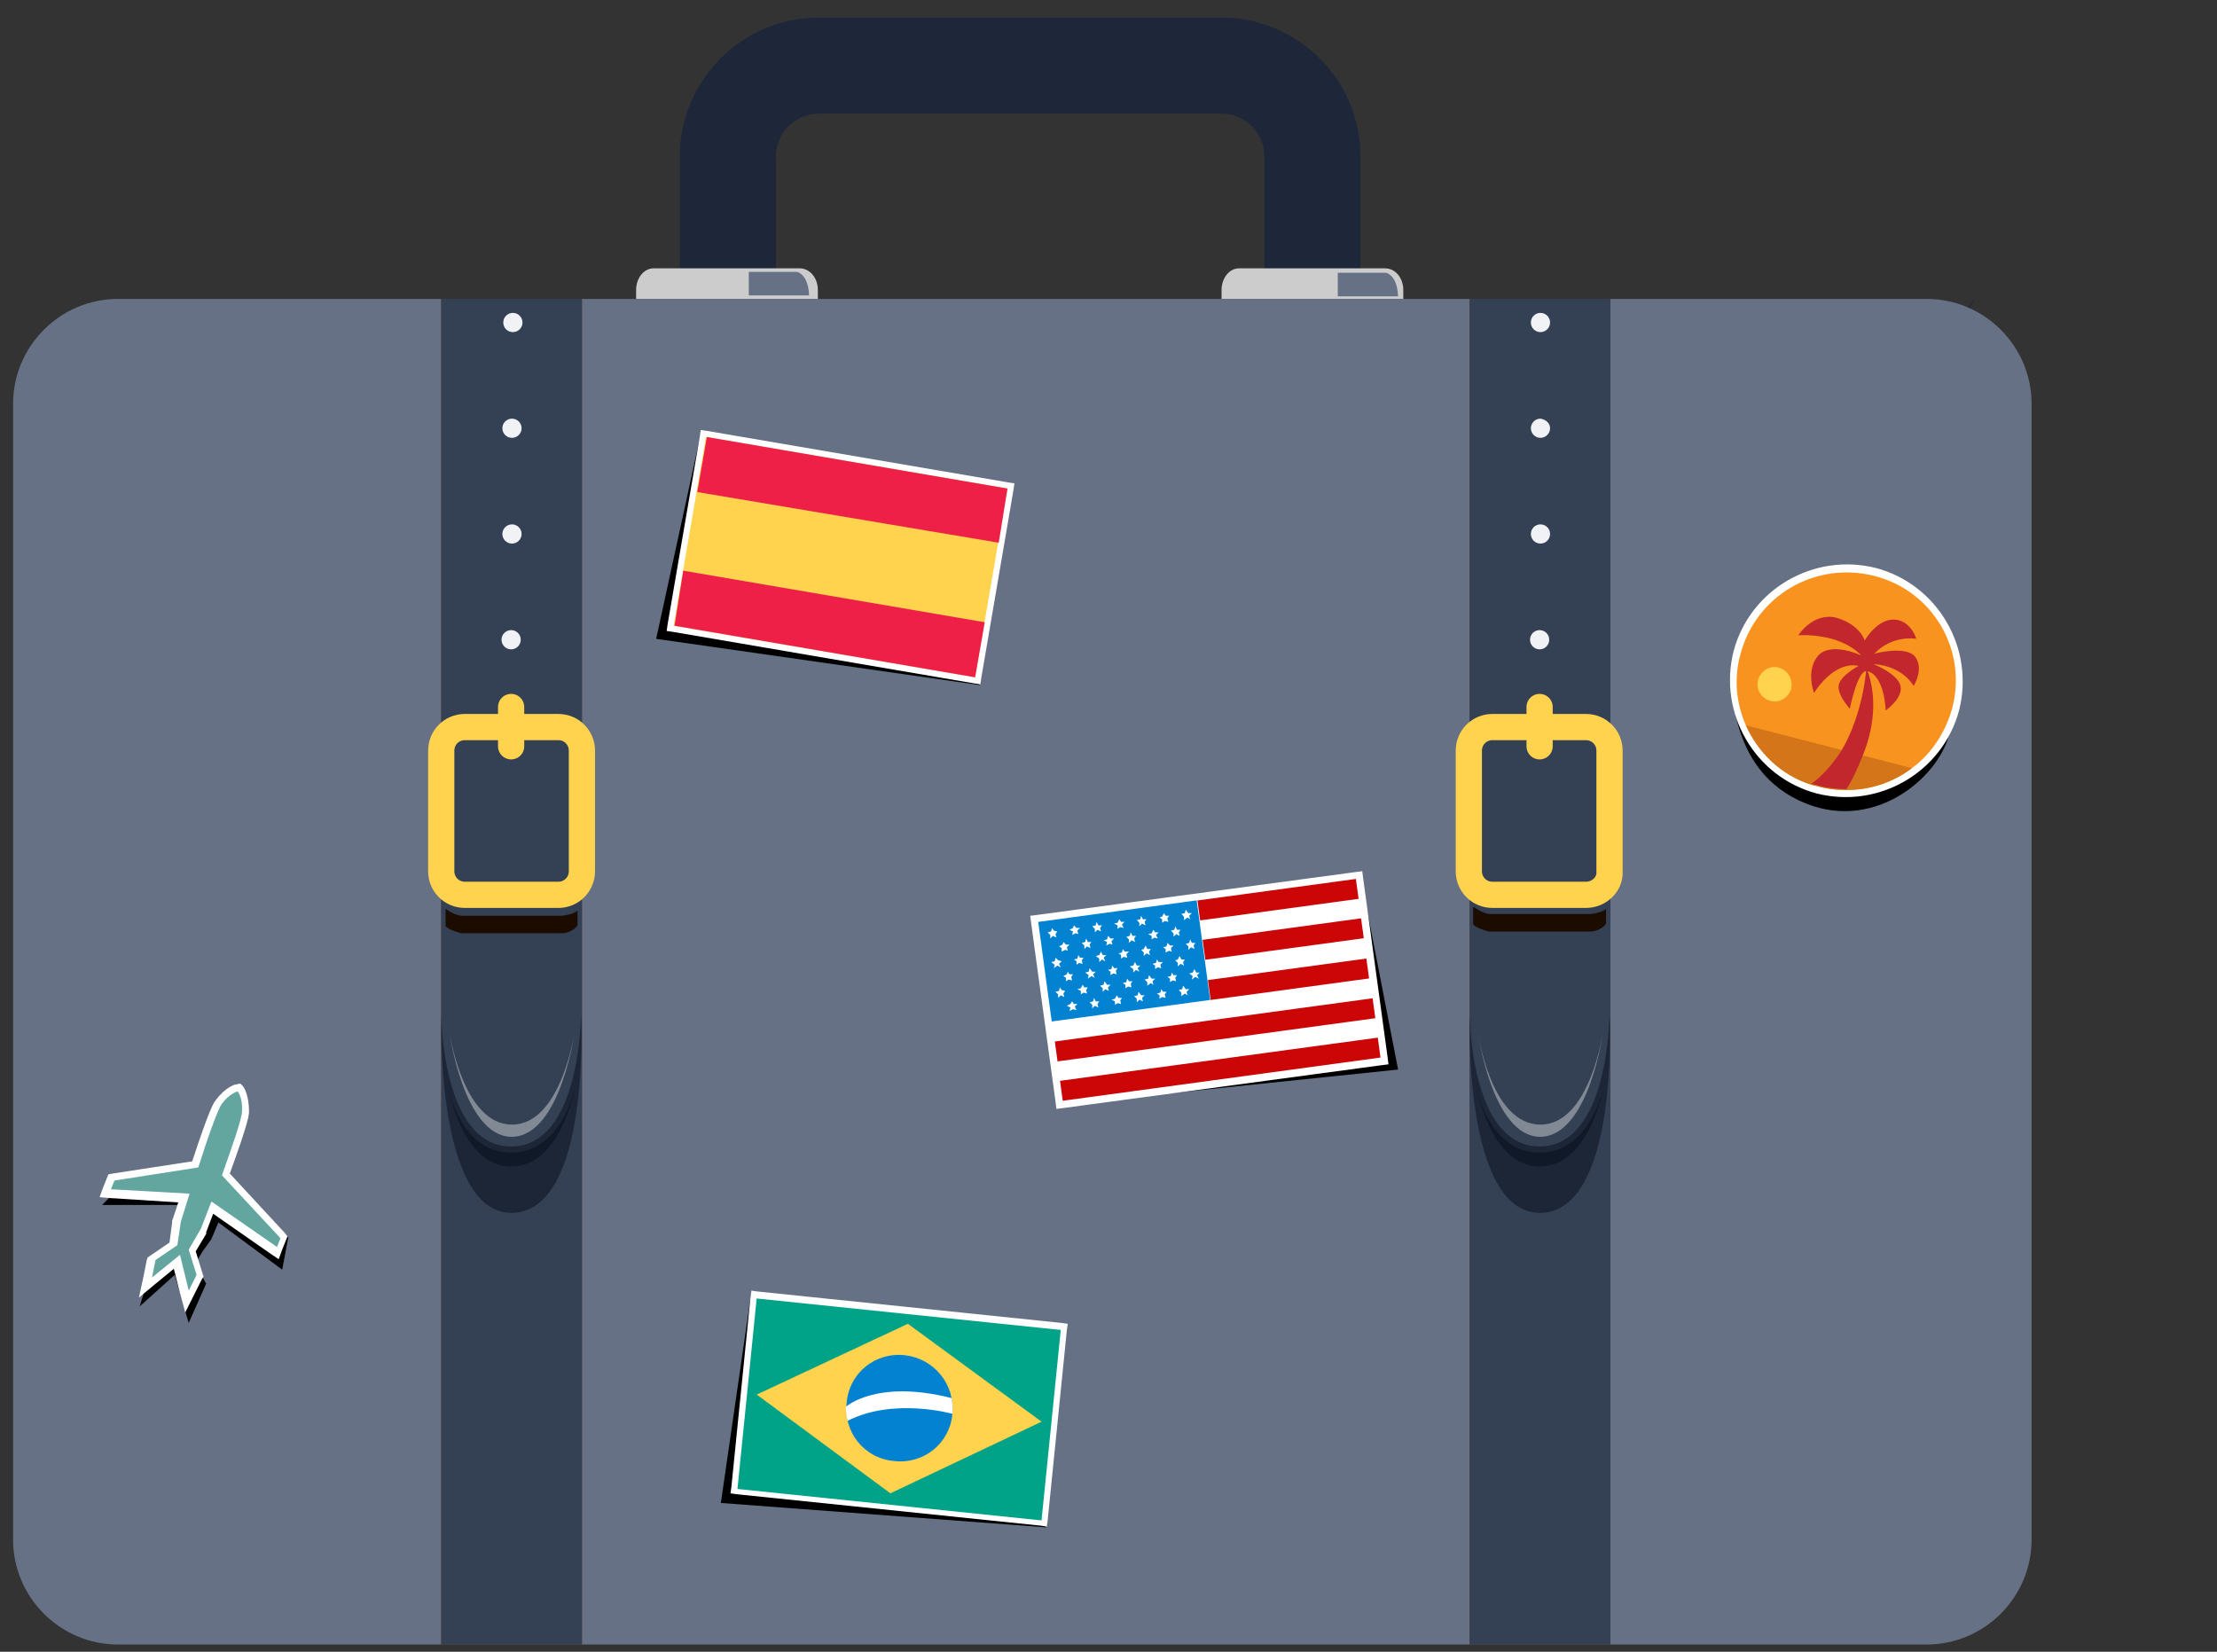 <svg width="102" height="76" viewBox="0 0 102 76" fill="none" xmlns="http://www.w3.org/2000/svg">
<rect x="0" y="0" width="102" height="76" fill="#333333" stroke="none"/>
<path d="M24.585 33.73C24.585 33.73 24.505 30.795 21.811 31.599C21.811 31.599 19.279 32.283 20.645 34.615V35.338H20.846L20.525 36.183L20.123 35.981L20.002 35.781C20.002 35.781 20.002 35.7 19.922 35.539C19.841 35.379 19.962 34.977 19.56 34.816C19.56 34.816 19.399 34.575 19.319 34.534C19.238 34.494 19.158 34.012 18.877 33.971C18.595 33.931 18.555 33.851 18.555 33.851C18.555 33.851 18.434 33.73 18.273 33.167C18.113 32.605 17.469 31.398 17.108 30.755C16.746 30.152 16.585 29.75 16.464 29.388C16.344 29.026 16.102 28.424 16.062 28.223C16.022 28.021 15.982 27.66 15.902 27.418C15.821 27.177 15.58 26.856 15.419 26.655C15.258 26.453 15.017 26.333 15.017 26.333L14.896 26.212L14.816 25.931C14.816 25.931 15.098 25.569 14.856 25.328C14.856 25.328 15.7 25.047 15.7 24.644C15.7 24.242 15.379 24.202 15.379 24.202L15.299 23.881L15.258 23.68C15.258 23.68 15.098 23.479 14.253 23.639L14.092 23.157C14.092 23.157 14.615 22.715 14.293 22.152C14.012 21.589 14.133 21.066 14.133 21.066C14.133 21.066 13.811 21.147 13.811 21.509C13.811 21.509 13.731 21.107 13.409 21.107C13.409 21.107 13.489 21.308 13.369 21.468C13.369 21.468 13.288 21.388 13.127 21.388C12.967 21.388 13.047 21.79 13.047 21.79L12.967 21.951C12.967 21.951 12.846 21.75 12.565 21.83C12.565 21.83 12.645 21.991 12.645 22.152C12.645 22.313 12.243 22.916 12.846 23.438L13.007 24.001C13.007 24.001 12.565 24.082 12.163 24.564L12.283 25.006C12.283 25.006 12.042 25.167 12.163 25.569C12.283 25.971 12.886 25.81 12.886 25.81C12.886 25.81 12.886 26.373 13.449 26.534C13.449 26.534 13.288 26.735 13.369 26.896C13.449 27.057 13.53 27.057 13.53 27.057C13.53 27.057 13.449 27.217 13.53 27.418C13.61 27.579 13.731 27.539 13.731 27.539C13.731 27.539 13.61 27.74 13.771 27.941C13.932 28.182 14.414 28.705 14.414 28.705L14.454 28.906C14.454 28.906 14.334 29.107 14.414 29.187C14.414 29.187 14.334 29.388 14.454 29.469C14.575 29.549 14.655 29.589 14.655 29.589C14.655 29.589 14.736 29.951 14.856 30.032C14.937 30.112 14.977 30.192 14.977 30.192L15.138 30.434C15.138 30.434 15.58 32.605 16.505 33.931C16.505 33.931 16.706 34.414 16.786 34.615C16.866 34.776 17.067 35.218 17.067 35.218C17.067 35.218 16.706 37.067 16.746 37.63C16.786 38.233 17.268 39.359 17.59 39.479C17.871 39.6 18.072 39.479 18.072 39.479L18.273 39.56C18.273 39.56 18.032 40.163 18.193 40.364C18.354 40.565 18.635 40.444 18.635 40.444L19.198 40.967C19.198 40.967 19.198 41.891 19.399 41.891L19.48 42.173C19.48 42.173 19.359 42.695 19.439 42.937C19.52 43.178 20.002 43.339 20.002 43.339C20.002 43.339 20.203 43.7 20.243 43.7C20.284 43.7 20.485 43.821 20.485 43.821C20.485 43.821 20.645 44.384 20.806 44.505C20.806 44.505 20.404 45.912 20.485 47.319C20.565 48.726 21.248 49.248 21.852 48.927L21.972 49.369C21.972 49.369 21.691 51.057 22.012 51.982C22.334 52.907 22.655 53.269 22.655 53.349C22.655 53.429 22.977 53.912 22.977 53.912C22.977 53.912 23.46 55.239 23.62 55.681C23.781 56.123 23.902 56.244 23.902 56.244C23.902 56.244 23.862 57.048 23.942 57.45C24.022 57.892 24.264 58.173 24.344 58.214C24.344 58.214 24.465 59.902 24.666 60.586C24.826 61.269 25.188 62.234 25.229 62.274C25.229 62.314 25.47 62.877 25.51 62.917C25.55 62.957 25.671 63.279 25.671 63.279C25.671 63.279 25.51 63.641 25.631 63.842C25.751 64.043 25.992 64.445 25.992 64.485C26.032 64.566 26.113 64.766 26.073 64.887C26.073 64.968 26.073 65.169 26.113 65.249C26.153 65.37 26.153 65.611 26.153 65.691C26.153 65.731 25.952 66.737 25.952 66.737C25.952 66.737 25.51 67.098 25.47 67.219C25.47 67.34 25.43 67.46 25.43 67.46C25.43 67.46 36.445 63.962 36.485 64.163C36.566 64.365 35.842 63.359 35.52 62.354C35.199 61.349 34.837 60.143 34.837 60.143C34.837 60.143 35.239 59.822 35.239 59.58C35.239 59.339 34.435 56.927 34.435 56.927L34.515 56.887L34.355 56.364L34.596 56.163L34.234 54.957C34.234 54.957 34.475 54.796 34.435 54.676C34.435 54.676 33.832 52.987 33.751 52.706C33.631 52.384 33.671 52.384 33.51 51.982C33.349 51.58 32.385 49.007 32.385 49.007C32.385 49.007 32.787 48.766 32.746 48.444C32.746 48.444 33.229 48.283 33.39 47.922C33.55 47.6 33.55 45.791 33.229 44.826C33.229 44.826 33.631 44.706 33.792 44.505C33.952 44.303 34.234 43.379 34.274 43.097C34.355 42.816 34.556 42.334 34.475 42.173C34.435 42.012 34.274 41.972 34.274 41.931C34.234 41.891 33.993 41.65 33.993 41.65L34.274 40.685L34.073 40.605L34.314 40.203L31.38 39.439L31.46 39.921L31.178 39.841L30.857 41.127L30.575 41.047C30.575 41.047 30.455 40.886 30.415 40.846C30.334 40.806 29.41 40.524 29.41 40.524C29.41 40.524 29.048 39.881 28.887 39.64C28.726 39.399 28.284 38.514 28.123 38.353C27.962 38.193 27.6 38.072 27.6 38.072C27.6 38.072 27.279 37.67 27.118 37.71C26.917 37.75 26.595 37.791 26.595 37.791C26.595 37.791 26.676 37.549 26.595 37.469C26.515 37.389 26.274 37.348 26.274 37.348L25.309 36.022L25.51 35.66L24.746 34.253L24.947 34.092L24.585 33.73Z" fill="#1D2739"/>
<path d="M21.651 31.761L21.008 29.59L22.093 31.64L21.651 31.761Z" fill="#1D2739"/>
<path d="M22.855 31.599L24.222 29.709L23.298 31.679L22.855 31.599Z" fill="#1D2739"/>
<path d="M23.781 32.041L23.862 32.001L26.193 30.674L24.103 32.322L23.781 32.041Z" fill="#1D2739"/>
<path d="M24.264 32.645L26.997 32.162L24.344 33.047L24.264 32.645Z" fill="#1D2739"/>
<path d="M20.888 32.204L18.516 31.279L20.485 32.526L20.888 32.204Z" fill="#1D2739"/>
<path d="M20.364 33.006L18.273 33.529L20.284 33.448L20.364 33.006Z" fill="#1D2739"/>
<path d="M20.404 33.81L18.756 34.494L20.565 34.172L20.404 33.81Z" fill="#1D2739"/>
<path d="M24.344 33.408C24.344 33.408 23.901 32.202 22.213 32.684C20.524 33.167 20.645 34.333 20.645 34.333C20.645 34.333 19.68 32.483 21.891 31.84C24.102 31.157 24.344 33.408 24.344 33.408Z" fill="#1D2739"/>
<path d="M22.253 33.006C22.253 33.006 22.093 33.207 21.892 33.368C21.65 33.529 21.007 34.252 20.887 34.373C20.766 34.493 20.766 35.217 20.766 35.217L21.088 35.257L20.686 36.222L21.208 36.463L21.248 36.222L21.851 36.584L21.932 36.142C21.932 36.142 21.65 35.579 21.65 35.217C21.65 34.855 22.012 34.775 22.012 34.775L22.294 34.694C22.294 34.694 22.454 34.574 22.414 34.413C22.374 34.252 22.334 34.051 22.334 34.051L21.61 34.212C21.61 34.212 22.294 33.73 22.294 33.569C22.334 33.368 22.334 33.207 22.334 33.207C22.334 33.207 22.776 33.609 23.379 33.689C23.379 33.689 22.897 33.81 22.736 33.931C22.736 33.931 22.736 33.971 22.776 34.011C22.816 34.132 22.937 34.413 23.098 34.453C23.299 34.493 23.66 34.413 23.821 34.493C23.982 34.574 24.505 35.699 24.505 35.699L24.786 36.664L25.671 36.745L25.148 35.981L25.349 35.659L24.585 34.212L24.826 34.091C24.826 34.091 24.505 33.529 24.143 33.328C23.781 33.167 22.776 33.207 22.253 33.006Z" fill="#1D2739"/>
<path d="M22.816 33.932L22.655 34.052L22.695 34.092C22.695 34.092 22.896 34.856 22.896 34.937C22.896 35.017 22.655 35.057 22.535 35.057L22.454 35.258C22.454 35.258 22.816 35.339 22.856 35.379C22.856 35.379 22.736 35.419 22.615 35.499C22.494 35.58 22.414 35.741 22.414 35.741H22.535C22.535 35.741 22.615 35.58 22.736 35.54C22.856 35.499 22.896 35.62 22.896 35.62L22.856 35.7L22.655 35.741L22.776 35.781H23.017L23.459 35.942C23.459 35.942 23.339 35.701 23.379 35.62C23.419 35.54 23.459 35.379 23.459 35.379L23.218 35.258C23.218 35.258 23.258 34.977 23.138 34.897C23.017 34.816 22.937 34.495 22.977 34.294C23.098 34.052 22.816 33.932 22.816 33.932Z" fill="#1D2739"/>
<path d="M24.023 34.855C24.023 34.855 23.942 35.579 23.54 35.941C23.138 36.343 22.535 36.383 22.334 36.263C22.334 36.263 23.58 37.509 23.862 37.71C24.183 37.911 25.229 37.831 25.229 37.831L24.706 36.423C24.706 36.423 24.545 35.137 24.505 35.097C24.424 35.056 24.023 34.855 24.023 34.855Z" fill="#1D2739"/>
<path d="M15.539 24.725C15.579 24.886 14.936 25.247 14.052 25.489C13.167 25.73 12.444 25.81 12.363 25.65C12.323 25.489 12.966 25.127 13.851 24.886C14.735 24.604 15.499 24.564 15.539 24.725Z" fill="#1D2739"/>
<path d="M18.996 34.615C18.996 34.615 18.835 36.706 18.232 37.51C18.232 37.51 19.64 34.977 18.996 34.615Z" fill="#1D2739"/>
<path d="M17.51 38.556C17.51 38.556 17.671 38.757 18.073 38.475C18.475 38.154 18.998 36.707 18.998 36.707C18.998 36.707 18.957 37.792 18.716 38.194C18.716 38.194 19.681 36.988 19.802 35.621L20.003 36.144L20.405 36.304C20.405 36.304 20.726 37.068 20.083 37.913L19.962 37.39C19.962 37.39 19.802 37.993 19.681 38.194C19.681 38.194 19.681 38.797 19.842 38.797C19.962 38.837 20.364 38.275 20.364 38.275C20.364 38.275 20.003 39.36 19.842 39.48C19.681 39.601 19.601 40.847 19.601 40.847L19.962 40.164C19.962 40.164 19.52 41.249 19.48 41.29C19.44 41.37 19.44 41.732 19.44 41.732L20.043 40.486L19.962 41.048L19.48 42.295L19.359 41.772C19.359 41.772 19.118 41.45 19.199 40.807L18.636 40.244C18.636 40.244 18.435 40.365 18.274 40.285C18.113 40.204 18.314 39.48 18.314 39.48L17.992 39.36C17.992 39.36 17.711 39.48 17.51 39.32C17.309 39.159 17.068 38.636 16.947 38.315C16.947 38.315 17.349 38.636 17.671 38.073C17.711 38.114 17.711 38.435 17.51 38.556Z" fill="#1D2739"/>
<path d="M22.816 44.383C22.816 44.383 21.57 46.755 21.851 48.684C21.851 48.684 21.69 48.926 21.248 48.765C20.806 48.604 20.564 47.478 20.564 47.478L21.248 45.589C21.248 45.589 21.208 46.473 21.489 47.277C21.489 47.237 21.489 45.589 22.816 44.383Z" fill="#1D2739"/>
<path d="M22.655 41.891L24.585 38.715L22.213 43.941L23.218 41.408L22.655 41.891Z" fill="#1D2739"/>
<path d="M34.153 40.282L33.831 40.242L33.51 40.564L33.791 40.644L33.51 41.529L33.831 41.649L34.113 40.805L33.912 40.684L34.153 40.282Z" fill="#1D2739"/>
<path d="M32.906 43.58L32.022 46.877L31.459 46.837L32.223 48.806C32.223 48.806 32.585 48.726 32.544 48.364C32.544 48.364 33.148 48.163 33.228 47.801C33.308 47.399 33.349 45.751 33.027 44.826C33.027 44.826 33.429 44.706 33.509 44.545C33.55 44.585 33.55 43.861 32.906 43.58Z" fill="#1D2739"/>
<path d="M33.108 54.234C33.108 54.234 29.61 57.45 29.61 57.772C29.61 58.093 31.138 58.495 31.138 58.495C31.138 58.495 31.459 58.696 30.655 59.34C29.892 59.983 27.721 62.073 27.721 62.073L28.846 62.676C28.846 62.676 28.686 61.39 29.007 61.671C29.007 61.671 29.289 60.666 29.57 61.109C29.851 61.551 30.696 65.692 30.696 65.692L31.017 65.611C31.017 65.611 30.696 64.164 31.058 63.802C31.419 63.44 32.344 64.043 32.344 64.043C32.344 64.043 31.5 60.706 32.183 60.988C32.183 60.988 31.54 57.45 32.103 57.611C32.666 57.772 33.791 63.119 33.711 63.48C33.63 63.842 33.47 64.365 33.47 64.365L34.233 64.124C34.233 64.124 33.027 59.179 33.148 58.656C33.269 58.174 33.55 58.294 33.711 58.696C33.711 58.696 33.47 57.973 33.872 57.812C34.274 57.651 34.636 59.34 34.636 59.34L34.796 59.943C34.796 59.943 35.078 59.782 35.118 59.581L34.314 56.847L34.394 56.767L34.274 56.365L34.475 56.083L34.153 54.958C34.153 54.958 34.555 54.475 34.314 54.435C34.073 54.435 33.831 54.596 33.831 54.596L32.666 51.5L31.982 51.219L33.108 54.234Z" fill="#1D2739"/>
<path d="M82.987 31.84L76.533 27.391L75.027 29.575L81.481 34.025L82.987 31.84Z" fill="#1D2739"/>
<path d="M74.464 29.239L69.699 36.173L77.334 41.437L82.099 34.502L74.464 29.239ZM74.798 36.749C73.621 35.933 73.29 34.311 74.145 33.122C74.96 31.946 76.583 31.615 77.771 32.469C78.948 33.285 79.24 34.919 78.425 36.096C77.647 37.26 76.013 37.553 74.798 36.749Z" fill="#1D2739"/>
<path d="M75.84 35.084C75.84 35.084 75.944 35.011 76.068 35.141L76.133 35.079C76.133 35.079 76.071 35.014 76.162 34.901C76.215 34.801 78.027 32.897 78.027 32.897L77.953 32.794L76.065 34.721C76.065 34.721 75.961 34.795 75.861 34.742L75.796 34.804C75.731 34.866 75.867 35.034 75.84 35.084Z" fill="#1D2739"/>
<path d="M75.754 34.395C75.754 34.395 75.804 34.421 75.828 34.498C75.813 34.587 75.875 34.652 76.041 34.643L76.481 34.844C76.481 34.844 76.543 34.909 76.528 34.998C76.528 34.998 76.632 34.924 76.682 34.95C76.732 34.977 76.972 35.071 76.972 35.071C76.972 35.071 76.895 35.095 76.918 35.172C76.942 35.249 77.031 35.264 77.146 35.228C77.261 35.193 77.338 35.169 77.362 35.246L77.439 35.222L77.403 35.107C77.403 35.107 77.365 35.119 77.315 35.092C77.264 35.065 77.205 34.873 77.193 34.835C77.181 34.797 77.016 34.805 77.052 34.921L76.75 34.761C76.75 34.761 76.688 34.696 76.703 34.607C76.703 34.607 76.638 34.669 76.549 34.655C76.46 34.64 76.12 34.492 76.12 34.492C76.12 34.492 76.085 34.377 75.996 34.362C75.857 34.321 75.804 34.421 75.754 34.395Z" fill="#1D2739"/>
<path d="M72.255 36.144C72.054 36.037 71.859 36.224 71.859 36.224L71.451 36.812L71.664 36.957L71.877 37.102L72.285 36.513C72.297 36.552 72.418 36.262 72.255 36.144Z" fill="#1D2739"/>
<path d="M72.957 36.644C72.756 36.537 72.561 36.724 72.561 36.724L72.153 37.312L72.365 37.457L72.578 37.602L72.986 37.013C72.986 37.013 73.119 36.762 72.957 36.644Z" fill="#1D2739"/>
<path d="M73.644 37.107C73.443 37 73.248 37.187 73.248 37.187L72.84 37.775L73.053 37.919L73.266 38.064L73.674 37.476C73.685 37.515 73.857 37.252 73.644 37.107Z" fill="#1D2739"/>
<path d="M74.345 37.605C74.144 37.498 73.949 37.685 73.949 37.685L73.541 38.273L73.754 38.418L73.967 38.562L74.375 37.974C74.425 38.001 74.558 37.75 74.345 37.605Z" fill="#1D2739"/>
<path d="M75.084 38.093C74.882 37.987 74.687 38.173 74.687 38.173L74.28 38.761L74.492 38.906L74.705 39.051L75.113 38.462C75.125 38.501 75.246 38.211 75.084 38.093Z" fill="#1D2739"/>
<path d="M75.785 38.593C75.584 38.487 75.389 38.673 75.389 38.673L74.981 39.261L75.194 39.406L75.406 39.551L75.814 38.962C75.814 38.962 75.947 38.711 75.785 38.593Z" fill="#1D2739"/>
<path d="M76.472 39.052C76.271 38.946 76.076 39.132 76.076 39.132L75.668 39.72L75.881 39.865L76.094 40.01L76.502 39.422C76.514 39.46 76.685 39.197 76.472 39.052Z" fill="#1D2739"/>
<path d="M77.51 28.346C77.309 28.239 77.114 28.426 77.114 28.426L76.39 29.49L76.603 29.634L76.816 29.779L77.54 28.715C77.552 28.754 77.723 28.491 77.51 28.346Z" fill="#1D2739"/>
<path d="M78.211 28.844C78.01 28.737 77.815 28.924 77.815 28.924L77.091 29.988L77.304 30.133L77.517 30.277L78.241 29.213C78.291 29.24 78.412 28.95 78.211 28.844Z" fill="#1D2739"/>
<path d="M78.912 29.344C78.711 29.237 78.516 29.424 78.516 29.424L77.792 30.488L78.005 30.633L78.218 30.777L78.942 29.713C78.98 29.701 79.113 29.45 78.912 29.344Z" fill="#1D2739"/>
<path d="M79.639 29.793C79.438 29.687 79.243 29.873 79.243 29.873L78.519 30.937L78.732 31.082L78.944 31.227L79.668 30.163C79.68 30.201 79.813 29.95 79.639 29.793Z" fill="#1D2739"/>
<path d="M80.338 30.291C80.137 30.185 79.942 30.371 79.942 30.371L79.218 31.435L79.431 31.58L79.644 31.725L80.368 30.66C80.38 30.699 80.513 30.448 80.338 30.291Z" fill="#1D2739"/>
<path d="M81.039 30.793C80.838 30.687 80.643 30.873 80.643 30.873L79.919 31.937L80.132 32.082L80.345 32.227L81.069 31.163C81.081 31.201 81.24 30.899 81.039 30.793Z" fill="#1D2739"/>
<path d="M81.74 31.291C81.54 31.185 81.344 31.371 81.344 31.371L80.62 32.435L80.833 32.58L81.046 32.725L81.77 31.66C81.808 31.649 81.942 31.398 81.74 31.291Z" fill="#1D2739"/>
<path d="M83.32 31.512L76.635 26.902L76.361 27.299L83.046 31.909L83.32 31.512Z" fill="#1D2739"/>
<path d="M77.003 41.175L70.053 36.383L56.042 56.704L62.993 61.496L77.003 41.175Z" fill="#1D2739"/>
<path d="M84.01 27.187L82.307 26.028L80.605 24.87C79.559 26.117 76.878 27.11 76.878 27.11L80.082 29.321L83.286 31.532C83.262 31.455 83.227 28.606 84.01 27.187Z" fill="#1D2739"/>
<path d="M78.983 26.841C78.87 26.75 78.74 26.874 78.74 26.874L78.477 27.249L78.628 27.329L78.779 27.409L79.042 27.033C79.027 27.122 79.095 26.933 78.983 26.841Z" fill="#1D2739"/>
<path d="M80.209 27.685C80.097 27.593 79.967 27.718 79.967 27.718L79.704 28.093L79.855 28.173L80.005 28.253L80.268 27.877C80.254 27.966 80.322 27.777 80.209 27.685Z" fill="#1D2739"/>
<path d="M81.436 28.525C81.323 28.433 81.193 28.557 81.193 28.557L80.93 28.933L81.081 29.012L81.232 29.092L81.495 28.717C81.48 28.806 81.548 28.616 81.436 28.525Z" fill="#1D2739"/>
<path d="M82.662 29.369C82.55 29.277 82.42 29.401 82.42 29.401L82.157 29.776L82.308 29.856L82.458 29.936L82.721 29.561C82.707 29.649 82.775 29.46 82.662 29.369Z" fill="#1D2739"/>
<path d="M80.332 26.171C80.22 26.08 80.09 26.204 80.09 26.204L79.827 26.579L79.978 26.659L80.128 26.739L80.391 26.363C80.377 26.452 80.483 26.251 80.332 26.171Z" fill="#1D2739"/>
<path d="M81.559 27.015C81.447 26.923 81.316 27.048 81.316 27.048L81.053 27.423L81.204 27.503L81.355 27.583L81.618 27.207C81.603 27.296 81.71 27.095 81.559 27.015Z" fill="#1D2739"/>
<path d="M82.785 27.855C82.673 27.763 82.543 27.887 82.543 27.887L82.28 28.263L82.431 28.343L82.581 28.422L82.844 28.047C82.818 28.097 82.936 27.935 82.785 27.855Z" fill="#1D2739"/>
<path d="M84.346 26.977L80.705 24.467L80.5 24.765L84.14 27.275L84.346 26.977Z" fill="#1D2739"/>
<path d="M84.605 26.934L80.666 24.219L80.552 24.384L84.49 27.1L84.605 26.934Z" fill="#1D2739"/>
<path d="M85.693 24.501L82.615 22.379L81.132 24.53L84.21 26.652L85.693 24.501Z" fill="#1D2739"/>
<path d="M84.477 22.962L82.662 21.712L82.621 22.398L84.161 23.438L85.713 24.517L86.304 24.251L84.477 22.962Z" fill="#1D2739"/>
<path d="M89.17 16.343L89.108 16.278L89.046 16.213C86.835 19.417 82.851 21.779 82.851 21.779L84.515 22.949L86.179 24.119C86.141 24.131 86.959 19.547 89.17 16.343Z" fill="#1D2739"/>
<path d="M89.071 16.291L89.373 15.903L88.998 15.64L89.021 16.264L89.071 16.291Z" fill="#1D2739"/>
<path d="M89.071 16.291L89.373 15.903L89.748 16.166L89.172 16.344L89.071 16.291Z" fill="#1D2739"/>
<path d="M89.272 15.85C89.272 15.85 90.939 13.613 90.912 13.663C90.924 13.701 89.435 15.968 89.435 15.968L89.272 15.85Z" fill="#1D2739"/>
<path d="M83.133 22.829C82.982 22.75 82.814 22.886 82.814 22.886L81.525 24.712L81.688 24.831L81.85 24.949L83.139 23.122C83.189 23.149 83.245 22.921 83.133 22.829Z" fill="#1D2739"/>
<path d="M83.619 23.183C83.468 23.103 83.3 23.239 83.3 23.239L82.011 25.066L82.174 25.184L82.336 25.302L83.625 23.476C83.675 23.502 83.731 23.275 83.619 23.183Z" fill="#1D2739"/>
<path d="M84.133 23.488C83.982 23.408 83.814 23.544 83.814 23.544L82.525 25.371L82.688 25.489L82.85 25.607L84.139 23.78C84.151 23.819 84.257 23.618 84.133 23.488Z" fill="#1D2739"/>
<path d="M84.621 23.841C84.47 23.761 84.302 23.897 84.302 23.897L83.013 25.724L83.176 25.842L83.338 25.961L84.627 24.134C84.639 24.172 84.733 23.933 84.621 23.841Z" fill="#1D2739"/>
<path d="M85.098 24.158C84.947 24.078 84.778 24.214 84.778 24.214L83.502 26.079L83.664 26.197L83.827 26.315L85.115 24.489C85.154 24.477 85.222 24.288 85.098 24.158Z" fill="#1D2739"/>
<path d="M76.348 26.894L75.893 27.329L74.563 29.294L74.664 29.347L74.764 29.401L76.068 27.485L76.348 26.894Z" fill="#1D2739"/>
<path d="M76.052 28.122L75.579 28.225L75.263 28.701C75.263 28.701 75.552 28.276 75.815 28.447L76.052 28.122Z" fill="#1D2739"/>
<path d="M83.507 31.839L83.226 32.431L81.922 34.346L81.822 34.293L81.71 34.201L83.052 32.274L83.507 31.839Z" fill="#1D2739"/>
<path d="M82.46 32.542L82.525 33.026L82.209 33.502C82.209 33.502 82.499 33.077 82.262 32.855L82.46 32.542Z" fill="#1D2739"/>
<path d="M73.097 46.8L66.147 42.008L66.101 42.074L73.051 46.866L73.097 46.8Z" fill="#1D2739"/>
<path d="M72.454 47.768L65.504 42.977L65.458 43.043L72.409 47.834L72.454 47.768Z" fill="#1D2739"/>
<path d="M69.417 52.124L62.467 47.332L62.421 47.398L69.371 52.19L69.417 52.124Z" fill="#1D2739"/>
<path d="M68.776 53.093L61.826 48.301L61.781 48.367L68.731 53.159L68.776 53.093Z" fill="#1D2739"/>
<path d="M65.892 57.278L58.941 52.486L58.873 52.586L65.823 57.377L65.892 57.278Z" fill="#1D2739"/>
<path d="M64.665 59.03L57.715 54.238L57.646 54.338L64.597 59.129L64.665 59.03Z" fill="#1D2739"/>
<path d="M69.484 41.626C69.434 41.599 69.331 41.673 69.331 41.673L68.225 43.275L68.287 43.34L68.349 43.405L69.455 41.803C69.532 41.78 69.546 41.691 69.484 41.626Z" fill="#1D2739"/>
<path d="M70.172 42.089C70.122 42.062 70.018 42.136 70.018 42.136L68.913 43.738L68.975 43.803L69.037 43.868L70.142 42.266C70.169 42.216 70.234 42.154 70.172 42.089Z" fill="#1D2739"/>
<path d="M70.771 39.8C70.721 39.773 70.618 39.847 70.618 39.847L69.512 41.449L69.574 41.514L69.636 41.579L70.742 39.977C70.769 39.927 70.822 39.826 70.771 39.8Z" fill="#1D2739"/>
<path d="M71.449 40.224C71.399 40.197 71.296 40.271 71.296 40.271L70.19 41.873L70.252 41.938L70.314 42.003L71.42 40.401C71.458 40.389 71.473 40.3 71.449 40.224Z" fill="#1D2739"/>
<path d="M71.512 43.022C71.461 42.996 71.358 43.07 71.358 43.07L70.253 44.672L70.315 44.737L70.377 44.802L71.482 43.2C71.547 43.138 71.574 43.087 71.512 43.022Z" fill="#1D2739"/>
<path d="M72.201 43.483C72.151 43.457 72.047 43.531 72.047 43.531L70.942 45.133L71.004 45.198L71.066 45.263L72.172 43.661C72.198 43.61 72.225 43.56 72.201 43.483Z" fill="#1D2739"/>
<path d="M72.789 41.155C72.739 41.129 72.635 41.203 72.635 41.203L71.53 42.805L71.592 42.87L71.654 42.935L72.759 41.333C72.798 41.321 72.851 41.22 72.789 41.155Z" fill="#1D2739"/>
<path d="M73.477 41.616C73.426 41.59 73.323 41.663 73.323 41.663L72.217 43.266L72.279 43.331L72.341 43.396L73.447 41.794C73.485 41.782 73.5 41.693 73.477 41.616Z" fill="#1D2739"/>
<path d="M65.916 46.845C65.866 46.818 65.762 46.892 65.762 46.892L64.657 48.494L64.719 48.559L64.781 48.624L65.886 47.022C65.913 46.972 65.94 46.922 65.916 46.845Z" fill="#1D2739"/>
<path d="M66.566 47.317C66.516 47.291 66.413 47.365 66.413 47.365L65.307 48.967L65.369 49.032L65.431 49.097L66.537 47.495C66.563 47.444 66.628 47.382 66.566 47.317Z" fill="#1D2739"/>
<path d="M67.154 44.991C67.104 44.965 67.001 45.038 67.001 45.038L65.895 46.641L65.957 46.706L66.019 46.771L67.125 45.169C67.201 45.145 67.216 45.056 67.154 44.991Z" fill="#1D2739"/>
<path d="M67.844 45.454C67.793 45.428 67.69 45.501 67.69 45.501L66.585 47.103L66.647 47.168L66.709 47.233L67.814 45.631C67.853 45.62 67.867 45.531 67.844 45.454Z" fill="#1D2739"/>
<path d="M67.906 48.251C67.856 48.224 67.752 48.298 67.752 48.298L66.647 49.9L66.709 49.965L66.771 50.03L67.877 48.428C67.942 48.366 67.968 48.316 67.906 48.251Z" fill="#1D2739"/>
<path d="M68.594 48.712C68.543 48.685 68.44 48.759 68.44 48.759L67.335 50.361L67.397 50.426L67.459 50.491L68.564 48.889C68.591 48.839 68.606 48.75 68.594 48.712Z" fill="#1D2739"/>
<path d="M69.183 46.388C69.133 46.361 69.03 46.435 69.03 46.435L67.924 48.037L67.987 48.102L68.049 48.167L69.154 46.565C69.192 46.553 69.246 46.453 69.183 46.388Z" fill="#1D2739"/>
<path d="M69.873 46.849C69.823 46.822 69.719 46.896 69.719 46.896L68.614 48.498L68.676 48.563L68.738 48.628L69.843 47.026C69.882 47.014 69.897 46.925 69.873 46.849Z" fill="#1D2739"/>
<path d="M62.338 52.024C62.288 51.998 62.184 52.072 62.184 52.072L61.079 53.674L61.141 53.739L61.203 53.804L62.308 52.202C62.347 52.19 62.361 52.101 62.338 52.024Z" fill="#1D2739"/>
<path d="M62.988 52.497C62.938 52.47 62.834 52.544 62.834 52.544L61.729 54.146L61.791 54.211L61.853 54.276L62.959 52.674C62.997 52.663 63.05 52.562 62.988 52.497Z" fill="#1D2739"/>
<path d="M63.588 50.21C63.538 50.183 63.434 50.257 63.434 50.257L62.329 51.859L62.391 51.924L62.453 51.989L63.558 50.387C63.585 50.337 63.638 50.236 63.588 50.21Z" fill="#1D2739"/>
<path d="M64.275 50.671C64.225 50.644 64.122 50.718 64.122 50.718L63.016 52.32L63.078 52.385L63.14 52.45L64.246 50.848C64.272 50.798 64.287 50.709 64.275 50.671Z" fill="#1D2739"/>
<path d="M64.328 53.431C64.278 53.404 64.174 53.478 64.174 53.478L63.069 55.08L63.131 55.145L63.193 55.21L64.299 53.608C64.375 53.584 64.39 53.496 64.328 53.431Z" fill="#1D2739"/>
<path d="M65.016 53.894C64.965 53.867 64.862 53.941 64.862 53.941L63.757 55.543L63.819 55.608L63.881 55.673L64.986 54.071C65.013 54.021 65.039 53.97 65.016 53.894Z" fill="#1D2739"/>
<path d="M65.615 51.604C65.565 51.578 65.462 51.652 65.462 51.652L64.356 53.254L64.418 53.319L64.48 53.384L65.586 51.782C65.612 51.731 65.665 51.631 65.615 51.604Z" fill="#1D2739"/>
<path d="M66.293 52.028C66.243 52.002 66.139 52.076 66.139 52.076L65.034 53.678L65.096 53.743L65.158 53.808L66.263 52.206C66.302 52.194 66.317 52.105 66.293 52.028Z" fill="#1D2739"/>
<path d="M88.645 75.666H5.426C2.772 75.666 0.602 73.495 0.602 70.841V18.578C0.602 15.925 2.772 13.754 5.426 13.754H88.645C91.298 13.754 93.469 15.925 93.469 18.578V70.841C93.469 73.495 91.298 75.666 88.645 75.666Z" fill="#667185"/>
<path d="M62.593 7.201C62.593 3.663 59.699 0.809 56.201 0.809H37.668C34.13 0.809 31.275 3.703 31.275 7.201V12.266C31.275 12.628 31.316 12.99 31.356 13.352H36.019C35.818 13.03 35.698 12.668 35.698 12.266V7.201C35.698 6.115 36.582 5.231 37.668 5.231H56.201C57.286 5.231 58.171 6.115 58.171 7.201V12.266C58.171 12.668 58.05 13.03 57.849 13.352H62.513C62.593 12.99 62.593 12.628 62.593 12.266V7.201Z" fill="#1D2739"/>
<path d="M37.628 13.351V13.753H29.266V13.351C29.266 12.788 29.627 12.346 30.07 12.346H36.783C37.266 12.346 37.628 12.788 37.628 13.351Z" fill="#CCCCCC"/>
<path d="M64.563 13.351V13.753H56.201V13.351C56.201 12.788 56.563 12.346 57.005 12.346H63.719C64.201 12.346 64.563 12.788 64.563 13.351Z" fill="#CCCCCC"/>
<path d="M79.72 30.316C79.72 30.316 79.117 34.819 82.454 36.668C85.791 38.518 88.927 36.065 89.61 34.015C90.293 31.965 85.268 30.799 85.268 30.799L79.72 30.316Z" fill="url(#paint0_linear_1955_87509)"/>
<path d="M13.264 56.93L12.983 58.418L10.048 56.247L9.726 57.011L9.324 57.574L8.963 58.177L9.284 58.699L9.485 59.061L8.681 60.87L8.038 58.659L6.43 60.106L6.953 58.378L8.279 56.77L8.52 55.684L8.44 55.443H4.701L5.626 54.478L8.44 54.357C8.44 54.357 9.847 54.478 10.008 54.438C10.169 54.438 11.536 55.724 11.576 55.764C11.576 55.805 13.264 56.93 13.264 56.93Z" fill="url(#paint1_linear_1955_87509)"/>
<path d="M89.813 32.609C89.089 35.303 86.355 36.911 83.662 36.188C80.968 35.464 79.36 32.73 80.084 30.037C80.807 27.343 83.541 25.735 86.235 26.459C88.928 27.182 90.536 29.916 89.813 32.609Z" fill="#ED1E79"/>
<path d="M83.58 36.508C80.726 35.745 79.037 32.81 79.761 29.955C80.525 27.101 83.46 25.412 86.314 26.136C89.168 26.9 90.857 29.835 90.133 32.689C89.369 35.543 86.435 37.232 83.58 36.508ZM86.153 26.779C83.661 26.136 81.088 27.623 80.404 30.116C79.761 32.609 81.249 35.182 83.741 35.865C86.234 36.508 88.807 35.021 89.49 32.528C90.174 29.995 88.646 27.422 86.153 26.779Z" fill="white"/>
<path d="M89.811 32.608C89.49 33.734 88.846 34.699 87.962 35.342C87.118 35.986 86.072 36.347 84.947 36.347C84.504 36.347 84.102 36.307 83.66 36.187C83.54 36.146 83.459 36.146 83.338 36.106C81.931 35.664 80.886 34.619 80.323 33.372C79.881 32.367 79.76 31.201 80.082 30.076C80.806 27.382 83.54 25.814 86.233 26.498C88.927 27.181 90.535 29.915 89.811 32.608Z" fill="#F7931E"/>
<path d="M87.963 35.343C87.118 35.986 86.073 36.348 84.948 36.348C84.505 36.348 84.103 36.308 83.661 36.187C83.54 36.147 83.46 36.147 83.339 36.107C81.932 35.665 80.887 34.619 80.324 33.373L87.963 35.343Z" fill="#D37518"/>
<path d="M85.71 34.739C85.428 35.463 85.147 36.026 84.946 36.307C84.504 36.307 84.102 36.267 83.659 36.146C83.539 36.106 83.459 36.106 83.338 36.066C83.941 35.623 84.383 35.061 84.745 34.498C85.75 32.769 85.871 30.719 85.871 30.719C86.433 32.166 86.152 33.654 85.71 34.739Z" fill="#C1272D"/>
<path d="M85.912 30.88C85.47 30.759 85.108 32.608 85.108 32.608C85.108 32.608 84.586 32.046 84.586 31.603C84.586 31.121 85.51 30.639 85.51 30.639C84.344 30.397 83.46 31.885 83.46 31.885C83.46 31.885 83.058 30.84 83.661 30.156C84.264 29.513 85.631 30.156 85.631 30.156C84.586 29.071 82.736 29.232 82.736 29.232C82.736 29.232 83.42 28.146 84.505 28.427C85.591 28.749 85.792 29.473 85.792 29.473C85.792 29.473 86.355 28.468 87.159 28.508C87.922 28.548 88.164 29.392 88.164 29.392C88.164 29.392 87.078 29.191 86.234 30.076C86.234 30.076 87.721 29.674 88.124 30.237C88.525 30.799 88.043 31.563 88.043 31.563C88.043 31.563 87.561 30.639 86.194 30.558C86.194 30.558 87.319 31 87.44 31.563C87.561 32.126 86.757 32.689 86.757 32.689C86.757 32.689 86.716 31.081 85.912 30.88Z" fill="#C1272D"/>
<path d="M82.413 31.684C82.293 32.087 81.891 32.368 81.448 32.247C81.046 32.127 80.765 31.725 80.886 31.282C81.006 30.88 81.408 30.599 81.85 30.72C82.252 30.84 82.494 31.242 82.413 31.684Z" fill="#FFD34D"/>
<path d="M6.994 57.936L7.999 57.253L8.16 56.248C8.16 56.208 8.28 55.806 8.482 55.162L4.863 54.961L5.104 54.238L8.964 53.635C9.768 51.102 9.969 50.861 10.049 50.78C10.451 50.218 10.854 50.137 10.894 50.097L11.014 50.057L11.095 50.137C11.135 50.177 11.376 50.499 11.336 51.182C11.336 51.303 11.336 51.624 10.411 54.077L13.105 56.971L12.864 57.695L9.848 55.605C9.607 56.208 9.446 56.65 9.446 56.65L8.924 57.575L9.286 58.74L8.683 59.947L8.24 58.137L6.793 59.303L6.994 57.936Z" fill="#63A69F"/>
<path d="M10.934 50.217C10.934 50.217 11.175 50.499 11.135 51.142C11.135 51.464 10.653 52.831 10.21 54.077L12.904 56.971L12.743 57.373L9.728 55.283C9.447 56.007 9.246 56.529 9.246 56.529L8.683 57.494L9.045 58.66L8.683 59.383L8.281 57.735L6.994 58.78L7.155 57.976L8.16 57.293L8.321 56.208C8.321 56.208 8.482 55.685 8.723 54.921L5.105 54.72L5.265 54.318L9.125 53.715C9.527 52.428 10.009 51.062 10.21 50.78C10.572 50.298 10.934 50.217 10.934 50.217ZM11.055 49.855L10.854 49.896C10.813 49.896 10.371 50.016 9.929 50.619C9.849 50.7 9.648 50.981 8.843 53.434L5.185 53.996L4.984 54.036L4.904 54.237L4.743 54.64L4.582 55.082L5.024 55.122L8.2 55.323C8.039 55.846 7.919 56.167 7.919 56.167V56.208V56.248L7.798 57.172L6.914 57.775L6.793 57.856L6.753 57.976L6.592 58.78L6.391 59.705L7.115 59.102L7.999 58.378L8.281 59.504L8.522 60.389L8.924 59.584L9.286 58.861L9.366 58.74L9.326 58.62L9.004 57.574L9.487 56.77V56.73V56.69C9.487 56.69 9.607 56.368 9.808 55.846L12.462 57.695L12.823 57.936L12.984 57.494L13.145 57.092L13.226 56.891L13.105 56.73L10.572 53.996C11.457 51.584 11.457 51.263 11.457 51.142C11.457 50.378 11.215 50.016 11.175 49.976L11.055 49.855Z" fill="white"/>
<path d="M26.773 13.754H20.301V75.666H26.773V13.754Z" fill="#603813"/>
<path d="M26.773 13.754H20.301V75.666H26.773V13.754Z" fill="#344054"/>
<path d="M25.688 41.172H21.386C20.783 41.172 20.301 40.69 20.301 40.087V34.539C20.301 33.935 20.783 33.453 21.386 33.453H25.688C26.291 33.453 26.773 33.935 26.773 34.539V40.087C26.773 40.69 26.291 41.172 25.688 41.172Z" stroke="#FFD34D" stroke-width="1.206" stroke-miterlimit="10"/>
<path d="M23.516 32.529V34.338" stroke="#FFD34D" stroke-width="1.206" stroke-miterlimit="10" stroke-linecap="round"/>
<path opacity="0.65" d="M20.3 46.641C20.3 46.641 20.3 52.751 23.517 52.751C26.733 52.751 26.733 46.641 26.733 46.641C26.733 46.641 27.215 55.807 23.517 55.807C20.019 55.767 20.3 46.641 20.3 46.641Z" fill="#101928"/>
<path d="M26.451 50.057C26.451 50.057 25.847 53.032 23.516 53.032C21.184 53.032 20.621 50.057 20.621 50.057C20.621 50.057 21.264 53.675 23.516 53.675C25.807 53.675 26.451 50.057 26.451 50.057Z" fill="#101928"/>
<path opacity="0.38" d="M26.451 47.402C26.451 47.402 25.848 51.744 23.557 51.744C21.265 51.744 20.662 47.402 20.662 47.402C20.662 47.402 21.305 52.307 23.557 52.307C25.808 52.267 26.451 47.402 26.451 47.402Z" fill="white"/>
<path d="M23.516 29.877C23.761 29.877 23.959 29.679 23.959 29.434C23.959 29.19 23.761 28.992 23.516 28.992C23.272 28.992 23.074 29.19 23.074 29.434C23.074 29.679 23.272 29.877 23.516 29.877Z" fill="#F0F2F5"/>
<path d="M23.555 25.011C23.8 25.011 23.998 24.813 23.998 24.569C23.998 24.325 23.8 24.127 23.555 24.127C23.311 24.127 23.113 24.325 23.113 24.569C23.113 24.813 23.311 25.011 23.555 25.011Z" fill="#F0F2F5"/>
<path d="M23.555 20.146C23.8 20.146 23.998 19.948 23.998 19.704C23.998 19.46 23.8 19.262 23.555 19.262C23.311 19.262 23.113 19.46 23.113 19.704C23.113 19.948 23.311 20.146 23.555 20.146Z" fill="#F0F2F5"/>
<path d="M23.596 15.281C23.841 15.281 24.039 15.083 24.039 14.839C24.039 14.595 23.841 14.396 23.596 14.396C23.352 14.396 23.154 14.595 23.154 14.839C23.154 15.083 23.352 15.281 23.596 15.281Z" fill="#F0F2F5"/>
<path d="M74.09 13.754H67.617V75.666H74.09V13.754Z" fill="#603813"/>
<path d="M74.09 13.754H67.617V75.666H74.09V13.754Z" fill="#344054"/>
<path d="M72.965 41.172H68.664C68.061 41.172 67.578 40.69 67.578 40.087V34.539C67.578 33.935 68.061 33.453 68.664 33.453H72.965C73.568 33.453 74.051 33.935 74.051 34.539V40.087C74.091 40.69 73.568 41.172 72.965 41.172Z" stroke="#FFD34D" stroke-width="1.206" stroke-miterlimit="10"/>
<path d="M70.834 32.529V34.338" stroke="#FFD34D" stroke-width="1.206" stroke-miterlimit="10" stroke-linecap="round"/>
<path opacity="0.65" d="M67.617 46.641C67.617 46.641 67.617 52.751 70.833 52.751C74.049 52.751 74.049 46.641 74.049 46.641C74.049 46.641 74.532 55.807 70.833 55.807C67.295 55.767 67.617 46.641 67.617 46.641Z" fill="#101928"/>
<path d="M73.769 50.057C73.769 50.057 73.166 53.032 70.834 53.032C68.502 53.032 67.939 50.057 67.939 50.057C67.939 50.057 68.583 53.675 70.834 53.675C73.126 53.675 73.769 50.057 73.769 50.057Z" fill="#101928"/>
<path opacity="0.38" d="M73.77 47.402C73.77 47.402 73.167 51.744 70.875 51.744C68.543 51.744 67.981 47.402 67.981 47.402C67.981 47.402 68.624 52.307 70.875 52.307C73.126 52.267 73.77 47.402 73.77 47.402Z" fill="white"/>
<path d="M70.835 29.877C71.079 29.877 71.277 29.679 71.277 29.434C71.277 29.19 71.079 28.992 70.835 28.992C70.591 28.992 70.393 29.19 70.393 29.434C70.393 29.679 70.591 29.877 70.835 29.877Z" fill="#F0F2F5"/>
<path d="M70.874 25.011C71.118 25.011 71.316 24.813 71.316 24.569C71.316 24.325 71.118 24.127 70.874 24.127C70.63 24.127 70.432 24.325 70.432 24.569C70.432 24.813 70.63 25.011 70.874 25.011Z" fill="#F0F2F5"/>
<path d="M71.316 19.704C71.316 19.945 71.115 20.146 70.874 20.146C70.633 20.146 70.432 19.945 70.432 19.704C70.432 19.463 70.633 19.262 70.874 19.262C71.115 19.302 71.316 19.463 71.316 19.704Z" fill="#F0F2F5"/>
<path d="M70.874 15.281C71.118 15.281 71.316 15.083 71.316 14.839C71.316 14.595 71.118 14.396 70.874 14.396C70.63 14.396 70.432 14.595 70.432 14.839C70.432 15.083 70.63 15.281 70.874 15.281Z" fill="#F0F2F5"/>
<path d="M20.5 41.815C20.5 41.815 20.862 42.096 21.224 42.136H25.807C25.807 42.136 26.37 42.096 26.571 41.895V42.578C26.571 42.578 26.329 42.98 25.686 42.94H21.224C21.224 42.94 20.701 42.819 20.5 42.618V41.815Z" fill="#1C0C00"/>
<path d="M67.82 41.736C67.82 41.736 68.181 42.018 68.543 42.058H73.126C73.126 42.058 73.689 42.018 73.89 41.817V42.5C73.89 42.5 73.649 42.902 73.006 42.862H68.503C68.503 42.862 67.98 42.741 67.779 42.54V41.736H67.82Z" fill="#1C0C00"/>
<path d="M61.549 13.634V12.549H63.76C63.76 12.549 64.283 12.629 64.323 13.634H61.669" fill="#667185"/>
<path d="M34.451 13.593V12.508H36.662C36.662 12.508 37.185 12.588 37.225 13.593H34.572" fill="#667185"/>
<path d="M34.573 59.424L33.166 69.153L48.162 70.278L38.995 65.012L34.734 59.585" fill="url(#paint2_linear_1955_87509)"/>
<path d="M34.715 59.559L33.779 68.637L48.056 70.108L48.991 61.03L34.715 59.559Z" fill="#00A388"/>
<path d="M48.804 61.192L47.919 69.956L33.929 68.509L34.813 59.745L48.804 61.192ZM49.126 60.91L48.844 60.87L34.854 59.423L34.572 59.383L34.532 59.664L33.648 68.428L33.607 68.71L33.889 68.75L47.879 70.197L48.161 70.237L48.201 69.956L49.085 61.192L49.126 60.91Z" fill="white"/>
<path d="M41.77 60.91L34.815 64.167L40.965 68.709L47.92 65.413L41.77 60.91Z" fill="#FFD34D"/>
<path d="M43.819 65.051C43.699 66.418 42.493 67.383 41.126 67.222C39.759 67.101 38.794 65.895 38.955 64.528C39.076 63.161 40.282 62.197 41.649 62.357C42.975 62.518 43.94 63.684 43.819 65.051Z" fill="#0282D1"/>
<path d="M43.821 65.052C43.821 65.052 41.127 64.288 38.996 65.373C38.996 65.373 38.916 65.092 38.916 64.73C38.916 64.73 40.323 63.444 43.781 64.328C43.781 64.328 43.861 64.69 43.821 65.052Z" fill="white"/>
<path d="M62.877 41.773L64.324 49.211L53.871 50.296C53.871 50.296 56.926 45.191 56.967 45.151C57.007 45.11 62.877 41.773 62.877 41.773Z" fill="url(#paint3_linear_1955_87509)"/>
<path d="M62.546 40.235L47.607 42.266L48.772 50.831L63.711 48.8L62.546 40.235Z" fill="white"/>
<path d="M62.394 40.408L63.52 48.649L48.886 50.619L47.76 42.377L62.394 40.408ZM62.675 40.086L62.354 40.126L47.72 42.096L47.398 42.136L47.439 42.458L48.564 50.699L48.605 51.021L48.926 50.981L63.56 49.011L63.882 48.971L63.841 48.649L62.716 40.408L62.675 40.086Z" fill="white"/>
<path d="M55.056 41.427L47.766 42.418L48.388 46.999L55.678 46.008L55.056 41.427Z" fill="#0282D1"/>
<path d="M62.382 40.441L55.092 41.432L55.216 42.348L62.507 41.357L62.382 40.441Z" fill="#CC0606"/>
<path d="M62.62 42.253L55.33 43.244L55.455 44.16L62.745 43.169L62.62 42.253Z" fill="#CC0606"/>
<path d="M62.864 44.103L55.574 45.094L55.699 46.01L62.989 45.019L62.864 44.103Z" fill="#CC0606"/>
<path d="M63.151 45.932L48.531 47.92L48.656 48.836L63.276 46.849L63.151 45.932Z" fill="#CC0606"/>
<path d="M63.39 47.743L48.77 49.73L48.894 50.647L63.514 48.659L63.39 47.743Z" fill="#CC0606"/>
<path d="M48.402 42.697L48.483 42.818L48.643 42.858L48.563 42.979L48.603 43.139L48.442 43.059L48.322 43.18V43.019L48.201 42.898L48.362 42.858L48.402 42.697Z" fill="white"/>
<path d="M49.408 42.576L49.529 42.697H49.69L49.569 42.817L49.609 42.978L49.488 42.938L49.328 43.018L49.368 42.858L49.207 42.777L49.368 42.697L49.408 42.576Z" fill="white"/>
<path d="M50.453 42.416L50.533 42.577H50.694L50.614 42.697L50.654 42.858L50.493 42.778L50.373 42.898V42.738L50.252 42.617L50.413 42.577L50.453 42.416Z" fill="white"/>
<path d="M51.497 42.295L51.578 42.416H51.738L51.618 42.536L51.698 42.697L51.537 42.657L51.417 42.737V42.576L51.256 42.496L51.417 42.456L51.497 42.295Z" fill="white"/>
<path d="M52.502 42.135L52.582 42.296H52.743L52.663 42.416L52.703 42.577L52.542 42.497L52.421 42.617V42.456L52.301 42.336L52.462 42.296L52.502 42.135Z" fill="white"/>
<path d="M53.549 42.014L53.629 42.134H53.79L53.709 42.255L53.75 42.416L53.589 42.376L53.468 42.456V42.295L53.348 42.215L53.468 42.175L53.549 42.014Z" fill="white"/>
<path d="M54.553 41.853L54.673 42.014H54.834L54.713 42.135L54.754 42.296L54.633 42.215L54.472 42.336V42.175L54.352 42.054L54.512 42.014L54.553 41.853Z" fill="white"/>
<path d="M48.564 44.066L48.685 44.187L48.846 44.227L48.725 44.348L48.806 44.509L48.645 44.428L48.484 44.549L48.524 44.388L48.363 44.267L48.524 44.227L48.564 44.066Z" fill="white"/>
<path d="M49.609 43.945L49.69 44.066H49.85L49.77 44.187L49.81 44.347L49.649 44.307L49.529 44.388V44.227L49.408 44.146L49.569 44.106L49.609 43.945Z" fill="white"/>
<path d="M50.655 43.785L50.736 43.946H50.897L50.776 44.067L50.856 44.227L50.696 44.147L50.575 44.268V44.107L50.414 43.986L50.575 43.946L50.655 43.785Z" fill="white"/>
<path d="M51.66 43.664L51.74 43.785H51.941L51.821 43.905L51.861 44.066L51.7 44.026L51.58 44.106V43.946L51.459 43.865L51.62 43.825L51.66 43.664Z" fill="white"/>
<path d="M52.705 43.504L52.785 43.665H52.946L52.866 43.785L52.906 43.946L52.745 43.866L52.624 43.986V43.825L52.504 43.705L52.624 43.665L52.705 43.504Z" fill="white"/>
<path d="M53.711 43.383L53.831 43.503H53.992L53.872 43.624L53.912 43.785L53.791 43.745L53.63 43.825V43.664L53.51 43.584L53.671 43.544L53.711 43.383Z" fill="white"/>
<path d="M54.756 43.223L54.836 43.383H54.997L54.916 43.504L54.957 43.665L54.796 43.584L54.675 43.705V43.544L54.555 43.424L54.715 43.383L54.756 43.223Z" fill="white"/>
<path d="M48.764 45.432L48.844 45.552L49.005 45.592L48.924 45.713L48.965 45.874L48.804 45.794L48.683 45.914V45.753L48.562 45.633L48.723 45.592L48.764 45.432Z" fill="white"/>
<path d="M49.81 45.31L49.89 45.431H50.051L49.97 45.552L50.011 45.713L49.85 45.672L49.729 45.753V45.592L49.568 45.512L49.729 45.471L49.81 45.31Z" fill="white"/>
<path d="M50.814 45.15L50.935 45.311H51.096L50.975 45.432L51.015 45.593L50.855 45.512L50.734 45.633V45.472L50.613 45.351L50.774 45.311L50.814 45.15Z" fill="white"/>
<path d="M51.859 45.029L51.94 45.15H52.1L52.02 45.27L52.06 45.431L51.899 45.391L51.779 45.471V45.311L51.658 45.23L51.819 45.19L51.859 45.029Z" fill="white"/>
<path d="M52.865 44.869L52.986 45.03H53.147L53.026 45.151L53.066 45.311L52.946 45.231L52.785 45.352V45.191L52.664 45.07L52.825 45.03L52.865 44.869Z" fill="white"/>
<path d="M53.91 44.748L53.99 44.869H54.151L54.071 44.989L54.111 45.15L53.95 45.11L53.83 45.19V45.029L53.709 44.949L53.87 44.909L53.91 44.748Z" fill="white"/>
<path d="M54.954 44.588L55.035 44.749H55.195L55.075 44.869L55.155 45.03L54.994 44.95L54.834 45.07L54.874 44.91L54.713 44.789L54.874 44.749L54.954 44.588Z" fill="white"/>
<path d="M48.926 43.342L49.046 43.462H49.207L49.086 43.583L49.127 43.744L49.006 43.704L48.845 43.784V43.623L48.725 43.543L48.885 43.462L48.926 43.342Z" fill="white"/>
<path d="M49.971 43.182L50.051 43.343H50.212L50.131 43.463L50.172 43.624L50.011 43.544L49.89 43.664V43.503L49.77 43.383L49.93 43.343L49.971 43.182Z" fill="white"/>
<path d="M50.976 43.06L51.097 43.181H51.258L51.137 43.302L51.177 43.463L51.057 43.422L50.896 43.503L50.936 43.342L50.775 43.262L50.936 43.221L50.976 43.06Z" fill="white"/>
<path d="M52.021 42.9L52.102 43.061H52.263L52.182 43.182L52.222 43.343L52.062 43.262L51.941 43.383V43.222L51.82 43.101L51.981 43.061L52.021 42.9Z" fill="white"/>
<path d="M53.065 42.779L53.146 42.9H53.307L53.186 43.02L53.266 43.181L53.106 43.141L52.985 43.221V43.061L52.824 42.98L52.985 42.94L53.065 42.779Z" fill="white"/>
<path d="M54.072 42.619L54.153 42.78H54.313L54.233 42.901L54.273 43.061L54.112 42.981L53.992 43.102V42.941L53.871 42.82L54.032 42.78L54.072 42.619Z" fill="white"/>
<path d="M49.125 44.707L49.205 44.828H49.366L49.286 44.948L49.326 45.109L49.165 45.069L49.044 45.149V44.988L48.924 44.908L49.085 44.828L49.125 44.707Z" fill="white"/>
<path d="M50.131 44.547L50.251 44.708H50.412L50.291 44.828L50.372 44.989L50.211 44.909L50.05 45.029L50.09 44.868L49.93 44.748L50.09 44.708L50.131 44.547Z" fill="white"/>
<path d="M51.176 44.426L51.256 44.546H51.417L51.336 44.667L51.377 44.828L51.216 44.788L51.095 44.868V44.707L50.975 44.627L51.135 44.587L51.176 44.426Z" fill="white"/>
<path d="M52.22 44.266L52.3 44.426H52.461L52.34 44.547L52.421 44.708L52.26 44.627L52.139 44.748V44.587L51.978 44.467L52.139 44.426L52.22 44.266Z" fill="white"/>
<path d="M53.224 44.145L53.305 44.265H53.506L53.385 44.386L53.425 44.547L53.265 44.506L53.144 44.587V44.426L53.023 44.346L53.184 44.305L53.224 44.145Z" fill="white"/>
<path d="M54.271 43.984L54.352 44.145H54.513L54.432 44.266L54.472 44.427L54.312 44.346L54.191 44.467V44.306L54.07 44.185L54.191 44.145L54.271 43.984Z" fill="white"/>
<path d="M49.327 46.074L49.408 46.195H49.568L49.448 46.315L49.528 46.476L49.367 46.436L49.206 46.516L49.247 46.356L49.086 46.275L49.247 46.195L49.327 46.074Z" fill="white"/>
<path d="M50.332 45.914L50.412 46.075H50.573L50.493 46.196L50.533 46.356L50.372 46.276L50.252 46.397V46.236L50.131 46.115L50.292 46.075L50.332 45.914Z" fill="white"/>
<path d="M51.378 45.793L51.458 45.914H51.619L51.539 46.034L51.579 46.195L51.418 46.155L51.297 46.235V46.074L51.137 45.994L51.297 45.954L51.378 45.793Z" fill="white"/>
<path d="M52.383 45.633L52.503 45.794H52.664L52.544 45.914L52.584 46.075L52.423 45.995L52.302 46.115V45.954L52.182 45.834L52.342 45.794L52.383 45.633Z" fill="white"/>
<path d="M53.428 45.512L53.508 45.632H53.669L53.588 45.753L53.629 45.914L53.468 45.873L53.347 45.954V45.793L53.227 45.713L53.387 45.672L53.428 45.512Z" fill="white"/>
<path d="M54.433 45.352L54.554 45.512H54.715L54.594 45.633L54.634 45.794L54.514 45.713L54.353 45.834V45.673L54.232 45.553L54.393 45.512L54.433 45.352Z" fill="white"/>
<path d="M32.28 19.785L30.189 29.394L45.105 31.524L36.3 25.655L32.401 19.946" fill="url(#paint4_linear_1955_87509)"/>
<path d="M32.365 19.937L30.824 28.932L44.97 31.354L46.51 22.36L32.365 19.937Z" fill="#FFD34D"/>
<path d="M46.351 22.479L44.863 31.163L30.994 28.791L32.481 20.107L46.351 22.479ZM46.672 22.238L46.391 22.197L32.521 19.825L32.24 19.785L32.2 20.067L30.712 28.75L30.672 29.032L30.953 29.072L44.823 31.444L45.105 31.484L45.145 31.203L46.632 22.519L46.672 22.238Z" fill="white"/>
<path d="M32.08 22.64L45.95 24.972L46.352 22.479L32.522 20.107L32.08 22.64Z" fill="#EF2047"/>
<path d="M31.033 28.791L44.863 31.163L45.305 28.63L31.435 26.258L31.033 28.791Z" fill="#EF2047"/>
<defs>
<linearGradient id="paint0_linear_1955_87509" x1="84.651" y1="-83.015" x2="84.651" y2="26.097" gradientUnits="userSpaceOnUse">
<stop stop-color="white"/>
<stop offset="1"/>
</linearGradient>
<linearGradient id="paint1_linear_1955_87509" x1="8.946" y1="-50.761" x2="8.946" y2="50.44" gradientUnits="userSpaceOnUse">
<stop stop-color="white"/>
<stop offset="1"/>
</linearGradient>
<linearGradient id="paint2_linear_1955_87509" x1="22.395" y1="-134.64" x2="39.05" y2="51.746" gradientUnits="userSpaceOnUse">
<stop stop-color="white"/>
<stop offset="1"/>
</linearGradient>
<linearGradient id="paint3_linear_1955_87509" x1="59.095" y1="-96.375" x2="59.095" y2="36.608" gradientUnits="userSpaceOnUse">
<stop stop-color="white"/>
<stop offset="1"/>
</linearGradient>
<linearGradient id="paint4_linear_1955_87509" x1="33.098" y1="-174.672" x2="37.253" y2="12.42" gradientUnits="userSpaceOnUse">
<stop stop-color="white"/>
<stop offset="1"/>
</linearGradient>
</defs>
</svg>
